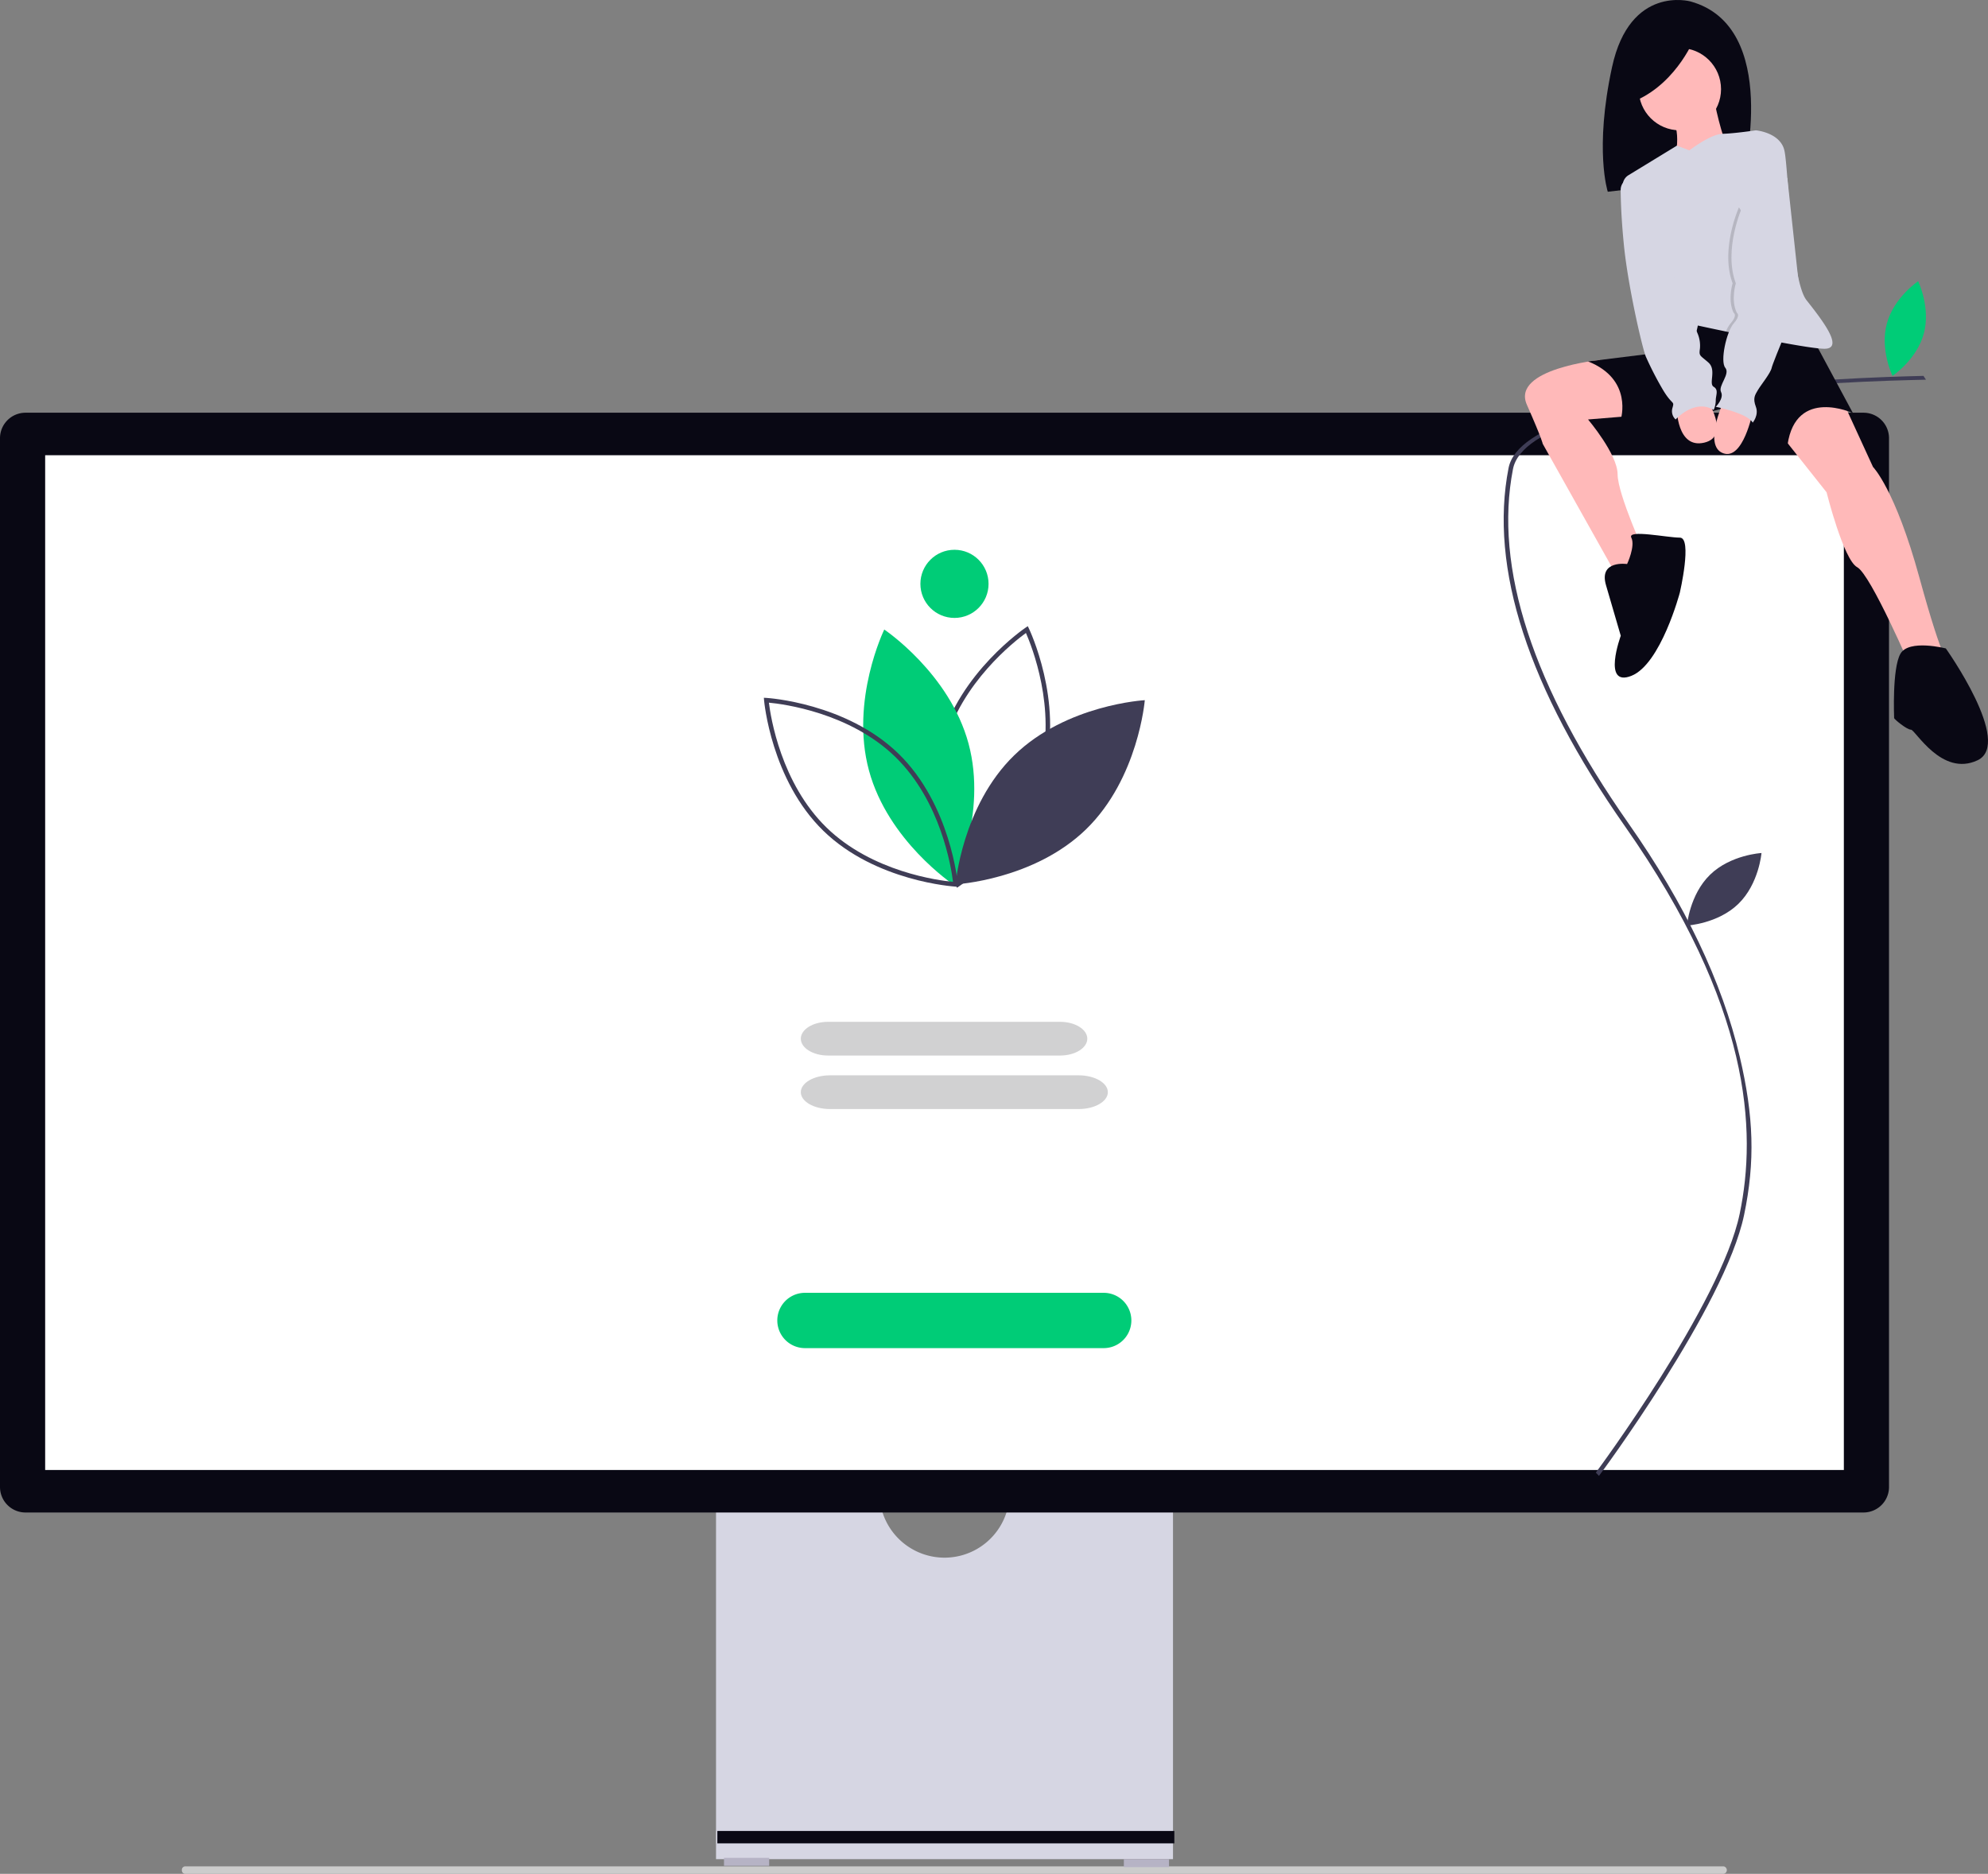 <svg role="img" xmlns:xlink="http://www.w3.org/1999/xlink" viewBox="0 0 817.344 770.517" height="770.517" width="817.344" xmlns="http://www.w3.org/2000/svg">
  <rect x="0" y="0" width="817.344" height="770.517" fill="#808080" stroke="none"/>
  <g transform="translate(-567.639 -83.96)" id="Group_43">
    <path fill="#ccc" transform="translate(627.227 364.229)" d="M15.18,488.719a1.413,1.413,0,0,0,1.269,1.529H649.1a1.555,1.555,0,0,0,0-3.058H16.449A1.413,1.413,0,0,0,15.18,488.719Z" id="Path_782-281"></path>
    <path fill="#d6d6e3" transform="translate(632.877 331.133)" d="M349.487,370.945a26.758,26.758,0,0,1-52.8,0H229.146V517.318H417.028V370.945H349.487Z" id="Path_783-282"></path>
    <rect fill="#b6b3c5" transform="translate(865.301 847.905)" height="3.277" width="18.57" id="Rectangle_253"></rect>
    <rect fill="#b6b3c5" transform="translate(1029.697 848.451)" height="3.277" width="18.57" id="Rectangle_254"></rect>
    <rect fill="#090814" transform="translate(862.57 836.855)" height="5.095" width="187.883" id="Rectangle_255"></rect>
    <path fill="#090814" transform="translate(567.639 231.761)" d="M766.178,474.14H10.474A10.486,10.486,0,0,1,0,463.665V32.386A10.486,10.486,0,0,1,10.474,21.911h755.7a10.486,10.486,0,0,1,10.475,10.474v431.28a10.487,10.487,0,0,1-10.475,10.474Z" id="Path_784-283"></path>
    <rect fill="#fff" transform="translate(586.207 271.15)" height="417.273" width="739.513" id="Rectangle_256"></rect>
    <path fill="#00cc77" transform="translate(784.027 468.386)" d="M237.385,169.923H114.563a11.371,11.371,0,0,1,0-22.742H237.385a11.371,11.371,0,0,1,0,22.742Z" id="Path_787-284"></path>
    <path fill="#d1d1d2" transform="translate(792.541 326.432)" d="M210.95,191.568H115.519c-6.162,0-11.175-3.11-11.175-6.931s5.013-6.932,11.175-6.932H210.95c6.162,0,11.175,3.11,11.175,6.932S217.112,191.568,210.95,191.568Z" id="Path_788-285"></path>
    <g transform="translate(0.554 -196.14)" id="Group_41">
      <path fill="#3f3d56" transform="translate(811.662 -133.498)" d="M148.888,778.637l-.469-.963c-.143-.293-14.185-29.648-6.356-58.59s34.756-47.215,35.027-47.4l.89-.6.469.963c.143.293,14.185,29.648,6.355,58.59s-34.756,47.216-35.027,47.4Zm28.339-104.759c-4.714,3.429-26.523,20.419-33.36,45.692-6.842,25.293,3.432,50.944,5.775,56.28,4.714-3.429,26.523-20.419,33.36-45.692h0C189.844,704.865,179.57,679.214,177.227,673.879Z" id="Path_750-286"></path>
      <path fill="#00cc77" transform="translate(813.738 -133.594)" d="M110.606,730.5c7.829,28.94,34.644,46.863,34.644,46.863s14.122-29,6.294-57.938S116.9,672.561,116.9,672.561,102.777,701.559,110.606,730.5Z" id="Path_751-287"></path>
      <path fill="#3f3d56" transform="translate(816.625 -135.577)" d="M144.348,780.312l-1.069-.058c-.326-.017-32.8-2.019-54.289-22.934S64.631,703.993,64.6,703.667l-.087-1.066,1.069.058c.326.017,32.8,2.019,54.289,22.934s24.359,53.327,24.386,53.653Zm-77.762-75.7c.7,5.786,4.946,33.105,23.707,51.367s46.183,21.769,51.986,22.318c-.7-5.787-4.946-33.1-23.708-51.367h0C99.8,708.655,72.387,705.16,66.586,704.614Z" id="Path_752-288"></path>
      <path fill="#3f3d56" transform="translate(811.055 -135.647)" d="M173.007,726.333c-21.482,20.912-24.106,53.059-24.106,53.059s32.206-1.758,53.688-22.671S226.7,703.662,226.7,703.662,194.489,705.42,173.007,726.333Z" id="Path_753-289"></path>
      <circle fill="#00cc77" transform="translate(945.498 506.172)" r="14.01" cy="14.01" cx="14.01" id="Ellipse_133"></circle>
    </g>
    <g transform="translate(209 2)" id="Group_42">
      <path fill="#3f3d56" transform="translate(716.311 -76.94)" d="M345.4,518.592c-8.462,8.237-9.5,20.9-9.5,20.9s12.686-.693,21.147-8.93,9.5-20.9,9.5-20.9S353.857,510.355,345.4,518.592Z" id="Path_754-290"></path>
      <path fill="#3f3d56" transform="translate(721.637 -112.217)" d="M294.4,801.061l-1.295-1.346c.2-.2,51.45-69.417,59.147-106.406,7.109-34.162,4.695-85.411-47.176-159.375C265.3,477.206,249.2,427.646,257.229,386.627c7.056-36.035,170.351-37.734,170.593-37.889l1.012,1.57c-.235.152-162.9,1.478-169.783,36.737-7.9,40.49,8.1,89.549,47.557,145.816,23.076,32.906,38.439,65.13,45.66,95.777,5.786,24.56,6.389,43.169,1.79,65.17C346.218,731.319,294.609,800.862,294.4,801.061Z" id="Path_755-291"></path>
      <path fill="#090814" transform="translate(718.758 -101.292)" d="M334.931,183.851s-24.913-7.018-32.281,27.018S300.9,262.1,300.9,262.1l55.615-6.491S372.3,194.2,334.931,183.851Z" id="Path_757-292"></path>
      <path fill="#ffb9b9" transform="translate(721.02 -111.754)" d="M295.4,341.729s-36.543,3.639-30.034,18.393,6.509,16.055,6.509,16.055l32.11,57.277L314.4,422.605S302.68,397,302.68,388.76,290.53,366.2,290.53,366.2l21.262-1.736Z" id="Path_758-293"></path>
      <path fill="#ffb9b9" transform="translate(713.664 -112.87)" d="M402.892,360.369l12.15,26.469s9.112,9.112,19.092,45.561,12.15,35.147,12.15,35.147L431.1,470.584S414.174,431.1,408.533,428.06s-12.584-30.808-12.584-30.808l-19.96-25.167,6.075-13.451Z" id="Path_759-294"></path>
      <path fill="#090814" transform="translate(719.186 -110.171)" d="M382.618,327.3l18.658,34.713s-23.432-10.848-26.9,13.017l-21.262-16.489s-29.506,9.546-47.3,6.075c0,0,5.207-16.489-13.451-23.865l42.09-5.207-1.736-9.112,4.339-8.678Z" id="Path_760-295"></path>
      <path fill="#090814" transform="translate(718.699 -116.81)" d="M308.9,430.7s-11.716-1.736-8.678,8.678L306.3,460.2s-7.81,21.262,4.339,16.489,19.96-34.279,19.96-34.279,5.207-22.564,0-22.564-21.7-3.471-19.96,0S308.9,430.7,308.9,430.7Z" id="Path_761-296"></path>
      <path fill="#090814" transform="translate(710.297 -120.052)" d="M448.349,468.653s-15.187-3.905-18.658,2.17-2.6,26.035-2.6,26.469,5.207,4.773,6.943,4.773,12.584,19.526,27.337,12.584S448.349,468.653,448.349,468.653Z" id="Path_762-297"></path>
      <circle fill="#ffb9b9" transform="translate(1032.377 101.703)" r="16.923" cy="16.923" cx="16.923" id="Ellipse_135"></circle>
      <path fill="#ffb9b9" transform="translate(716.811 -104.129)" d="M346.375,226.227s3.471,18.225,6.509,20.828-23,6.509-23,6.509,3.905-12.584-.868-19.092S346.375,226.227,346.375,226.227Z" id="Path_763-298"></path>
      <path fill="#d6d6e3" transform="translate(718.178 -105.08)" d="M390.569,330.45c-2.955,0-10.479-1.224-18.914-2.8-7.3-1.362-15.287-2.981-21.587-4.291C343.32,321.953,338.5,320.9,338.5,320.9s-1.736,10.848-7.377,9.546c-4.86-1.12-19.383-51.849-23.31-65.869a4.877,4.877,0,0,1,2.157-5.48l19.947-12.18,5.112,1.953s8.635-6.674,13.647-6.808,13.69-1.436,13.69-1.436,9.98.868,11.716,8.244,2.6,53.372,9.112,61.616S398.813,330.45,390.569,330.45Z" id="Path_764-299"></path>
      <path fill="#ffb9b9" transform="translate(716.609 -112.87)" d="M331.389,362.539s0,16.923,11.282,14.319.868-18.224.868-18.224Z" id="Path_765-300"></path>
      <path fill="#ffb9b9" transform="translate(715.518 -112.993)" d="M363.722,364.4s-3.905,19.96-12.15,16.923,0-20.828,0-20.828Z" id="Path_766-301"></path>
      <path opacity="0.15" transform="translate(715.178 -107.319)" d="M382.287,311.427s-4.248,10.136-7.633,18.463c-7.3-1.362-15.287-2.981-21.587-4.291a12.424,12.424,0,0,1,1.883-3.324c3.037-3.471,1.3-4.339,1.3-4.339-2.6-5.207-.434-12.15-.434-12.15-5.207-13.885,2.6-31.242,2.6-31.242Z" id="Path_767-302"></path>
      <path fill="#d6d6e3" transform="translate(715.475 -106.461)" d="M359.427,273.685s-7.811,17.357-2.6,31.242c0,0-2.17,6.943.434,12.15,0,0,1.736.868-1.3,4.339s-5.641,15.621-3.471,18.224-3.037,7.377-1.736,9.98-2.17,6.075-2.17,6.075,13.018,2.6,15.187,6.509c0,0,2.6-3.037,1.3-6.509s-.434-4.773.868-6.943,5.207-6.943,5.641-9.112,11.716-29.072,11.716-29.072L378,261.542Z" id="Path_768-303"></path>
      <path fill="#d6d6e3" transform="translate(718.238 -106.46)" d="M311.536,261.535l-.811.147a4.877,4.877,0,0,0-4.007,4.835c.031,4.357.276,12.088,1.346,22.788,1.736,17.357,7.81,43.392,9.112,46a138.5,138.5,0,0,0,6.943,13.451c3.905,6.509,4.773,4.339,3.905,7.377a4.57,4.57,0,0,0,1.3,4.773s7.81-8.678,15.621-3.905a9.669,9.669,0,0,0,.868-3.905c0-2.17,1.3-4.339-.868-5.641s1.3-6.943-2.17-9.98-3.905-2.6-3.471-5.641a12.925,12.925,0,0,0-.868-6.075Z" id="Path_769-304"></path>
      <path fill="#090814" transform="translate(717.979 -102.348)" d="M337.647,199.235s-7.018,18.6-24.211,26.316l-2.807-16.492Z" id="Path_770-305"></path>
      <path fill="#00cc77" transform="translate(1025.273 -474.952)" d="M124.319,694.073c-2.907,10.745-12.863,17.4-12.863,17.4s-5.243-10.767-2.337-21.512,12.863-17.4,12.863-17.4S127.226,683.328,124.319,694.073Z" id="Path_791-306"></path>
    </g>
    <path fill="#d1d1d2" transform="translate(792.541 348.432)" d="M218.6,191.568H116.32c-6.6,0-11.977-3.11-11.977-6.931s5.373-6.932,11.977-6.932H218.6c6.6,0,11.977,3.11,11.977,6.932S225.2,191.568,218.6,191.568Z" id="Path_794-307"></path>
  </g>
</svg>